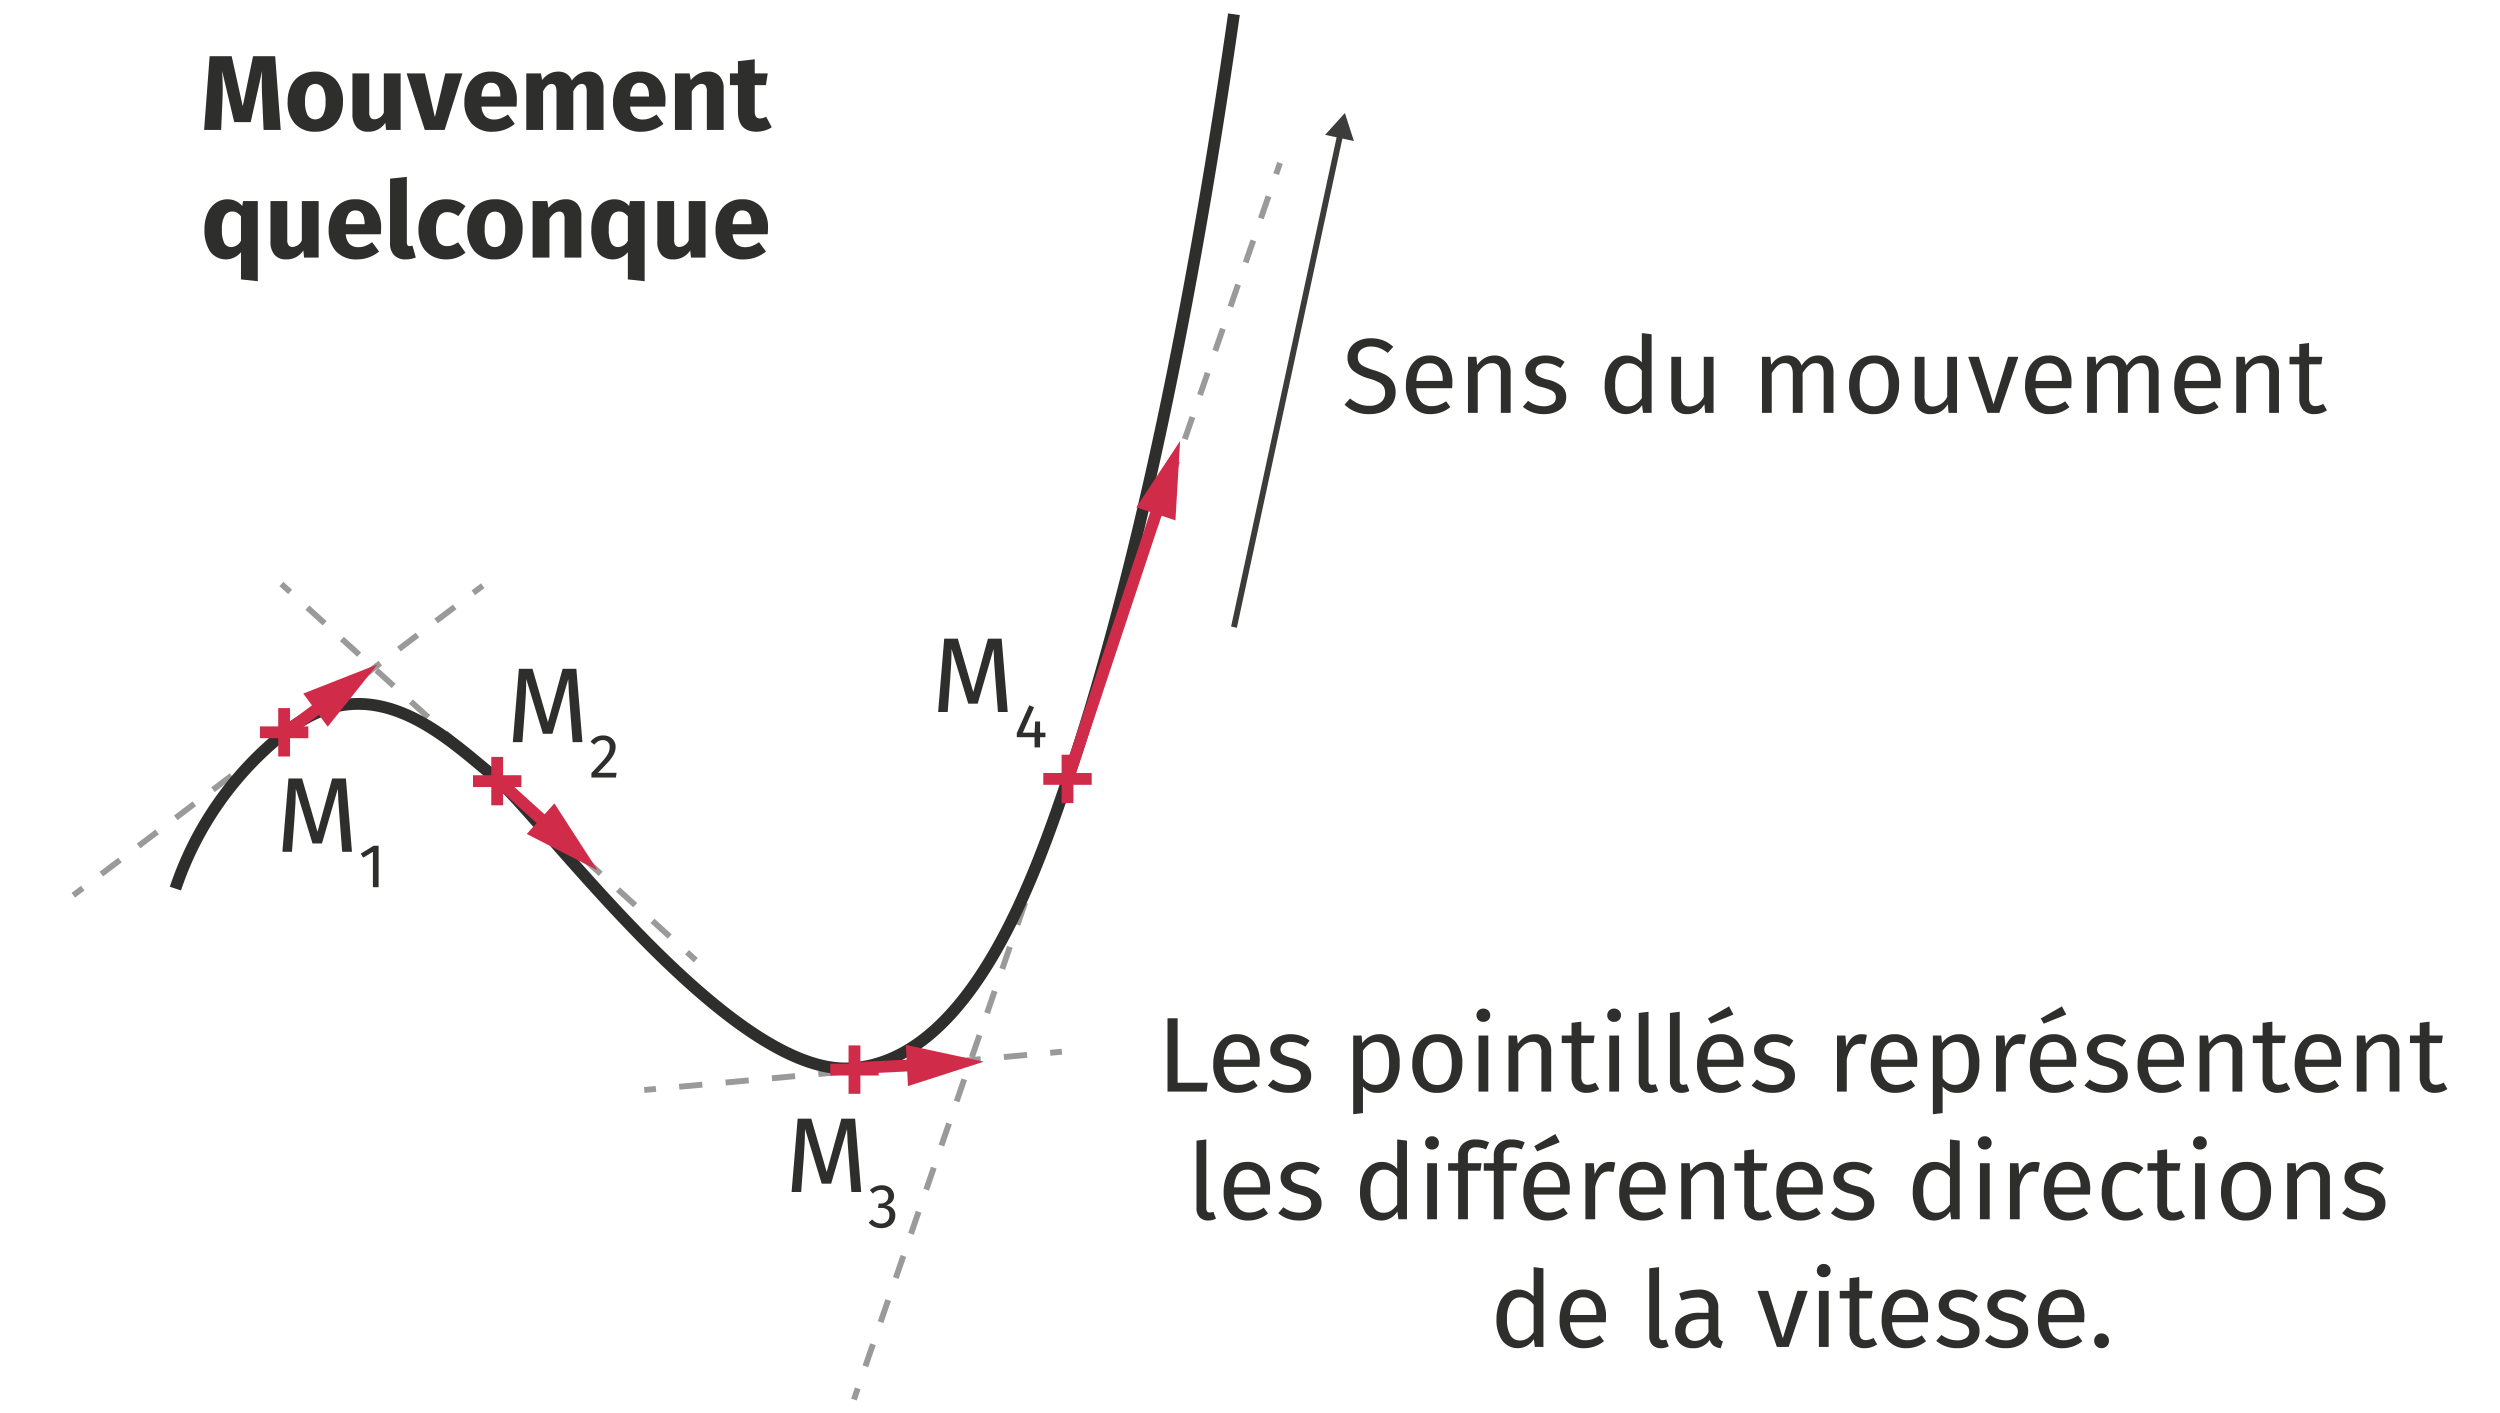 <svg xmlns="http://www.w3.org/2000/svg" viewBox="0 0 211.463 119.511"><g id="e6336041-edd8-48bd-aedc-5f7a47e60ee4" data-name="Calque 1"><line x1="6.202" y1="75.725" x2="7" y2="75.122" style="fill:none;stroke:#9a9a9a;stroke-miterlimit:10;stroke-width:0.5px"/><line x1="8.573" y1="73.933" x2="39.25" y2="50.738" style="fill:none;stroke:#9a9a9a;stroke-miterlimit:10;stroke-width:0.5px;stroke-dasharray:1.972,1.972"/><line x1="40.036" y1="50.143" x2="40.834" y2="49.54" style="fill:none;stroke:#9a9a9a;stroke-miterlimit:10;stroke-width:0.5px"/><line x1="23.8" y1="49.399" x2="24.54" y2="50.071" style="fill:none;stroke:#9a9a9a;stroke-miterlimit:10;stroke-width:0.5px"/><line x1="26" y1="51.396" x2="57.383" y2="79.881" style="fill:none;stroke:#9a9a9a;stroke-miterlimit:10;stroke-width:0.5px;stroke-dasharray:1.971,1.971"/><line x1="58.113" y1="80.544" x2="58.854" y2="81.216" style="fill:none;stroke:#9a9a9a;stroke-miterlimit:10;stroke-width:0.5px"/><line x1="54.49" y1="92.196" x2="55.485" y2="92.105" style="fill:none;stroke:#9a9a9a;stroke-miterlimit:10;stroke-width:0.5px"/><line x1="57.447" y1="91.925" x2="87.849" y2="89.14" style="fill:none;stroke:#9a9a9a;stroke-miterlimit:10;stroke-width:0.5px;stroke-dasharray:1.97,1.97"/><line x1="88.829" y1="89.05" x2="89.825" y2="88.959" style="fill:none;stroke:#9a9a9a;stroke-miterlimit:10;stroke-width:0.5px"/><line x1="72.228" y1="118.382" x2="72.554" y2="117.436" style="fill:none;stroke:#9a9a9a;stroke-miterlimit:10;stroke-width:0.5px"/><line x1="73.197" y1="115.569" x2="107.62" y2="15.661" style="fill:none;stroke:#9a9a9a;stroke-miterlimit:10;stroke-width:0.5px;stroke-dasharray:1.975,1.975"/><line x1="107.942" y1="14.728" x2="108.267" y2="13.782" style="fill:none;stroke:#9a9a9a;stroke-miterlimit:10;stroke-width:0.5px"/><path d="M116.996,28.788a2.903,2.903,0,0,1,.854.545l-.468.521a2.686,2.686,0,0,0-.688-.409,1.993,1.993,0,0,0-.725-.131,1.341,1.341,0,0,0-.801.226.757.757,0,0,0-.315.657.883.883,0,0,0,.108.454.968.968,0,0,0,.4.338,5.231,5.231,0,0,0,.851.323,5.495,5.495,0,0,1,.972.388,1.685,1.685,0,0,1,.626.571,1.653,1.653,0,0,1,.238.923,1.728,1.728,0,0,1-.266.953,1.774,1.774,0,0,1-.765.648,2.764,2.764,0,0,1-1.184.234,2.886,2.886,0,0,1-2.106-.802l.469-.521a3.029,3.029,0,0,0,.765.463,2.263,2.263,0,0,0,.864.158,1.544,1.544,0,0,0,.954-.284.965.965,0,0,0,.378-.823,1.006,1.006,0,0,0-.117-.509,1.051,1.051,0,0,0-.4-.364,4.189,4.189,0,0,0-.823-.324,3.619,3.619,0,0,1-1.396-.692,1.419,1.419,0,0,1-.441-1.099,1.469,1.469,0,0,1,.248-.837,1.645,1.645,0,0,1,.693-.575,2.362,2.362,0,0,1,1.012-.207A2.872,2.872,0,0,1,116.996,28.788Z" style="fill:#2e2e2d"/><path d="M122.828,32.834h-3.024a1.849,1.849,0,0,0,.396,1.152,1.147,1.147,0,0,0,.882.368,1.911,1.911,0,0,0,.63-.099,2.533,2.533,0,0,0,.604-.315l.359.495a2.618,2.618,0,0,1-1.655.595,1.923,1.923,0,0,1-1.544-.648,2.656,2.656,0,0,1-.554-1.782,3.378,3.378,0,0,1,.239-1.31,2.054,2.054,0,0,1,.684-.896,1.735,1.735,0,0,1,1.049-.323,1.759,1.759,0,0,1,1.448.62,2.657,2.657,0,0,1,.504,1.72C122.846,32.549,122.84,32.689,122.828,32.834Zm-.801-.666a1.751,1.751,0,0,0-.279-1.071.982.982,0,0,0-.837-.369q-1.017,0-1.107,1.494h2.224Z" style="fill:#2e2e2d"/><path d="M127.413,30.458a1.486,1.486,0,0,1,.364,1.062v3.402h-.828V31.637a1.053,1.053,0,0,0-.188-.711.72.72,0,0,0-.559-.207,1.083,1.083,0,0,0-.666.216,2.272,2.272,0,0,0-.54.621v3.366h-.827V30.179H124.88l.071.702a1.871,1.871,0,0,1,.626-.594,1.61,1.61,0,0,1,.823-.216A1.325,1.325,0,0,1,127.413,30.458Z" style="fill:#2e2e2d"/><path d="M131.603,30.206a2.617,2.617,0,0,1,.738.405l-.351.521a2.865,2.865,0,0,0-.617-.306,1.896,1.896,0,0,0-.616-.1,1.08,1.08,0,0,0-.639.167.563.563,0,0,0-.014.904,2.55,2.55,0,0,0,.797.315,2.835,2.835,0,0,1,1.183.54,1.175,1.175,0,0,1,.392.936,1.215,1.215,0,0,1-.544,1.071,2.312,2.312,0,0,1-1.328.369,2.625,2.625,0,0,1-1.791-.621l.441-.504a2.151,2.151,0,0,0,1.332.459,1.26,1.26,0,0,0,.742-.194.608.608,0,0,0,.274-.526.693.693,0,0,0-.099-.392.809.809,0,0,0-.342-.261,4.696,4.696,0,0,0-.711-.238,2.417,2.417,0,0,1-1.094-.531,1.139,1.139,0,0,1-.338-.846,1.114,1.114,0,0,1,.221-.671,1.444,1.444,0,0,1,.612-.468,2.214,2.214,0,0,1,.877-.166A2.643,2.643,0,0,1,131.603,30.206Z" style="fill:#2e2e2d"/><path d="M139.703,28.271v6.651h-.729l-.081-.657a1.71,1.71,0,0,1-.585.562,1.629,1.629,0,0,1-2.102-.463,3.044,3.044,0,0,1-.473-1.791,3.483,3.483,0,0,1,.226-1.296,1.994,1.994,0,0,1,.647-.887,1.598,1.598,0,0,1,.99-.319,1.701,1.701,0,0,1,1.278.585V28.172Zm-1.351,5.927a2.008,2.008,0,0,0,.522-.526V31.349a1.789,1.789,0,0,0-.5-.463,1.145,1.145,0,0,0-.599-.158.96.96,0,0,0-.85.459,2.515,2.515,0,0,0-.302,1.368,2.654,2.654,0,0,0,.278,1.368.891.891,0,0,0,.802.45A1.159,1.159,0,0,0,138.353,34.197Z" style="fill:#2e2e2d"/><path d="M144.941,34.922h-.711l-.062-.738a1.816,1.816,0,0,1-.621.644,1.691,1.691,0,0,1-.855.203,1.259,1.259,0,0,1-.972-.378,1.517,1.517,0,0,1-.352-1.071V30.179h.828v3.312a1.083,1.083,0,0,0,.171.688.695.695,0,0,0,.559.202,1.407,1.407,0,0,0,1.188-.819V30.179h.828Z" style="fill:#2e2e2d"/><path d="M154.733,30.462a1.527,1.527,0,0,1,.352,1.058v3.402H154.256V31.637q0-.918-.666-.918a.895.895,0,0,0-.594.202,2.835,2.835,0,0,0-.522.635v3.366h-.828V31.637q0-.918-.666-.918a.898.898,0,0,0-.603.207,2.862,2.862,0,0,0-.514.63v3.366h-.827V30.179h.711l.071.693a1.589,1.589,0,0,1,1.368-.801,1.192,1.192,0,0,1,1.197.854,2.243,2.243,0,0,1,.616-.635,1.428,1.428,0,0,1,.797-.22A1.194,1.194,0,0,1,154.733,30.462Z" style="fill:#2e2e2d"/><path d="M160.083,30.737a2.741,2.741,0,0,1,.554,1.809,3.154,3.154,0,0,1-.252,1.301,1.975,1.975,0,0,1-.729.873,2.031,2.031,0,0,1-1.134.311,1.921,1.921,0,0,1-1.557-.666,2.73,2.73,0,0,1-.559-1.81,3.158,3.158,0,0,1,.252-1.301,1.972,1.972,0,0,1,.729-.872,2.047,2.047,0,0,1,1.143-.311A1.907,1.907,0,0,1,160.083,30.737ZM157.298,32.555q0,1.809,1.224,1.81,1.225,0,1.224-1.818,0-1.809-1.215-1.809Q157.297,30.737,157.298,32.555Z" style="fill:#2e2e2d"/><path d="M165.532,34.922h-.711l-.062-.738a1.816,1.816,0,0,1-.621.644,1.691,1.691,0,0,1-.855.203,1.259,1.259,0,0,1-.972-.378,1.517,1.517,0,0,1-.352-1.071V30.179h.828v3.312a1.083,1.083,0,0,0,.171.688.695.695,0,0,0,.559.202,1.407,1.407,0,0,0,1.188-.819V30.179h.828Z" style="fill:#2e2e2d"/><path d="M170.726,30.179l-1.611,4.743h-.999l-1.638-4.743h.9l1.242,4.005,1.232-4.005Z" style="fill:#2e2e2d"/><path d="M175.198,32.834h-3.024a1.849,1.849,0,0,0,.396,1.152,1.147,1.147,0,0,0,.882.368,1.91,1.91,0,0,0,.63-.099,2.533,2.533,0,0,0,.604-.315l.359.495a2.618,2.618,0,0,1-1.655.595,1.923,1.923,0,0,1-1.544-.648,2.656,2.656,0,0,1-.554-1.782,3.378,3.378,0,0,1,.239-1.31,2.054,2.054,0,0,1,.684-.896,1.735,1.735,0,0,1,1.049-.323,1.759,1.759,0,0,1,1.448.62,2.657,2.657,0,0,1,.504,1.72C175.216,32.549,175.21,32.689,175.198,32.834Zm-.801-.666a1.751,1.751,0,0,0-.279-1.071.982.982,0,0,0-.837-.369q-1.017,0-1.107,1.494h2.224Z" style="fill:#2e2e2d"/><path d="M182.236,30.462a1.527,1.527,0,0,1,.352,1.058v3.402h-.828V31.637q0-.918-.666-.918a.895.895,0,0,0-.594.202,2.835,2.835,0,0,0-.522.635v3.366h-.828V31.637q0-.918-.666-.918a.898.898,0,0,0-.603.207,2.862,2.862,0,0,0-.514.63v3.366h-.827V30.179h.711l.071.693a1.589,1.589,0,0,1,1.368-.801,1.192,1.192,0,0,1,1.197.854,2.242,2.242,0,0,1,.616-.635,1.428,1.428,0,0,1,.797-.22A1.194,1.194,0,0,1,182.236,30.462Z" style="fill:#2e2e2d"/><path d="M187.817,32.834H184.792a1.849,1.849,0,0,0,.396,1.152,1.147,1.147,0,0,0,.882.368,1.911,1.911,0,0,0,.63-.099,2.533,2.533,0,0,0,.604-.315l.359.495a2.618,2.618,0,0,1-1.655.595,1.923,1.923,0,0,1-1.544-.648,2.656,2.656,0,0,1-.554-1.782,3.378,3.378,0,0,1,.239-1.31,2.054,2.054,0,0,1,.684-.896,1.735,1.735,0,0,1,1.049-.323,1.759,1.759,0,0,1,1.448.62,2.657,2.657,0,0,1,.504,1.72C187.834,32.549,187.828,32.689,187.817,32.834Zm-.801-.666a1.751,1.751,0,0,0-.279-1.071.982.982,0,0,0-.837-.369q-1.017,0-1.107,1.494h2.224Z" style="fill:#2e2e2d"/><path d="M192.402,30.458a1.486,1.486,0,0,1,.364,1.062v3.402h-.828V31.637a1.053,1.053,0,0,0-.188-.711.72.72,0,0,0-.559-.207,1.084,1.084,0,0,0-.666.216,2.272,2.272,0,0,0-.54.621v3.366h-.827V30.179h.711l.071.702a1.871,1.871,0,0,1,.626-.594,1.61,1.61,0,0,1,.823-.216A1.325,1.325,0,0,1,192.402,30.458Z" style="fill:#2e2e2d"/><path d="M196.825,34.706a1.824,1.824,0,0,1-1.062.324,1.256,1.256,0,0,1-.94-.347,1.383,1.383,0,0,1-.337-1.004V30.818h-.828v-.64h.828V29.107l.828-.099v1.17h1.125l-.09.64h-1.035v2.825a.876.876,0,0,0,.13.536.524.524,0,0,0,.437.166,1.352,1.352,0,0,0,.63-.188Z" style="fill:#2e2e2d"/><path d="M99.609,86.13V91.584h2.547l-.099.747H98.754V86.13Z" style="fill:#2e2e2d"/><path d="M106.529,90.243H103.506a1.854,1.854,0,0,0,.396,1.152,1.149,1.149,0,0,0,.882.368,1.921,1.921,0,0,0,.631-.099,2.547,2.547,0,0,0,.603-.315l.36.495a2.621,2.621,0,0,1-1.656.595,1.923,1.923,0,0,1-1.544-.648,2.656,2.656,0,0,1-.553-1.782,3.379,3.379,0,0,1,.238-1.31,2.062,2.062,0,0,1,.684-.896,1.735,1.735,0,0,1,1.049-.323,1.762,1.762,0,0,1,1.449.62,2.657,2.657,0,0,1,.504,1.72C106.548,89.958,106.542,90.099,106.529,90.243Zm-.801-.666a1.751,1.751,0,0,0-.279-1.071.982.982,0,0,0-.837-.369q-1.017,0-1.106,1.494h2.223Z" style="fill:#2e2e2d"/><path d="M110.031,87.615a2.599,2.599,0,0,1,.737.405l-.351.521a2.859,2.859,0,0,0-.616-.306,1.905,1.905,0,0,0-.617-.1,1.082,1.082,0,0,0-.639.167.563.563,0,0,0-.014.904,2.561,2.561,0,0,0,.797.315,2.846,2.846,0,0,1,1.184.54,1.178,1.178,0,0,1,.392.936,1.214,1.214,0,0,1-.545,1.071,2.311,2.311,0,0,1-1.327.369,2.622,2.622,0,0,1-1.791-.621l.44-.504a2.153,2.153,0,0,0,1.332.459,1.263,1.263,0,0,0,.743-.194.611.611,0,0,0,.274-.526.693.693,0,0,0-.1-.392.802.802,0,0,0-.342-.261,4.696,4.696,0,0,0-.711-.238,2.423,2.423,0,0,1-1.094-.531,1.138,1.138,0,0,1-.337-.846,1.113,1.113,0,0,1,.22-.671,1.444,1.444,0,0,1,.612-.468,2.216,2.216,0,0,1,.878-.166A2.651,2.651,0,0,1,110.031,87.615Z" style="fill:#2e2e2d"/><path d="M117.969,88.128a3.338,3.338,0,0,1,.423,1.827,3.041,3.041,0,0,1-.486,1.8,1.59,1.59,0,0,1-1.377.685,1.532,1.532,0,0,1-1.242-.54v2.25l-.828.099V87.588H115.17l.062.64a1.809,1.809,0,0,1,.63-.554,1.646,1.646,0,0,1,.774-.193A1.477,1.477,0,0,1,117.969,88.128Zm-.468,1.827q0-1.818-1.071-1.818a1.074,1.074,0,0,0-.64.207,2.067,2.067,0,0,0-.504.531v2.313a1.252,1.252,0,0,0,.45.427,1.207,1.207,0,0,0,.594.148Q117.501,91.764,117.501,89.955Z" style="fill:#2e2e2d"/><path d="M123.139,88.147a2.741,2.741,0,0,1,.554,1.809,3.154,3.154,0,0,1-.252,1.301,1.975,1.975,0,0,1-.729.873,2.031,2.031,0,0,1-1.134.311,1.921,1.921,0,0,1-1.557-.666,2.73,2.73,0,0,1-.559-1.81,3.158,3.158,0,0,1,.252-1.301,1.972,1.972,0,0,1,.729-.872,2.047,2.047,0,0,1,1.143-.311A1.907,1.907,0,0,1,123.139,88.147Zm-2.785,1.817q0,1.809,1.224,1.81,1.225,0,1.224-1.818,0-1.809-1.215-1.809Q120.353,88.147,120.354,89.964Z" style="fill:#2e2e2d"/><path d="M125.888,85.473a.549.549,0,0,1,.162.405.532.532,0,0,1-.162.4.579.579,0,0,1-.423.158.569.569,0,0,1-.414-.158.536.536,0,0,1-.162-.4.553.553,0,0,1,.162-.405.563.563,0,0,1,.414-.161A.573.573,0,0,1,125.888,85.473Zm0,2.115v4.743h-.827V87.588Z" style="fill:#2e2e2d"/><path d="M130.843,87.867a1.486,1.486,0,0,1,.364,1.062v3.402H130.379V89.046a1.053,1.053,0,0,0-.188-.711.72.72,0,0,0-.559-.207,1.084,1.084,0,0,0-.666.216,2.272,2.272,0,0,0-.54.621v3.366h-.827V87.588h.711l.071.702a1.871,1.871,0,0,1,.626-.594,1.61,1.61,0,0,1,.823-.216A1.325,1.325,0,0,1,130.843,87.867Z" style="fill:#2e2e2d"/><path d="M135.267,92.115a1.824,1.824,0,0,1-1.062.324,1.256,1.256,0,0,1-.94-.347,1.383,1.383,0,0,1-.337-1.004V88.228h-.828v-.64h.828V86.517l.828-.099v1.17h1.125l-.09.64H133.755v2.825a.876.876,0,0,0,.13.536.524.524,0,0,0,.437.166,1.352,1.352,0,0,0,.63-.188Z" style="fill:#2e2e2d"/><path d="M136.949,85.473a.549.549,0,0,1,.162.405.532.532,0,0,1-.162.4.579.579,0,0,1-.423.158.569.569,0,0,1-.414-.158.536.536,0,0,1-.162-.4.553.553,0,0,1,.162-.405.563.563,0,0,1,.414-.161A.573.573,0,0,1,136.949,85.473Zm0,2.115v4.743h-.827V87.588Z" style="fill:#2e2e2d"/><path d="M138.879,92.165a1.063,1.063,0,0,1-.266-.77V85.68l.828-.099V91.377a.485.485,0,0,0,.067.288.269.269,0,0,0,.229.09.817.817,0,0,0,.307-.054l.216.576a1.357,1.357,0,0,1-.657.162A.963.963,0,0,1,138.879,92.165Z" style="fill:#2e2e2d"/><path d="M141.517,92.165a1.063,1.063,0,0,1-.266-.77V85.68l.828-.099V91.377a.485.485,0,0,0,.067.288.269.269,0,0,0,.229.09.817.817,0,0,0,.307-.054l.216.576a1.357,1.357,0,0,1-.657.162A.963.963,0,0,1,141.517,92.165Z" style="fill:#2e2e2d"/><path d="M147.452,90.243h-3.024a1.849,1.849,0,0,0,.396,1.152,1.147,1.147,0,0,0,.882.368,1.911,1.911,0,0,0,.63-.099,2.533,2.533,0,0,0,.604-.315l.359.495a2.618,2.618,0,0,1-1.655.595,1.923,1.923,0,0,1-1.544-.648,2.656,2.656,0,0,1-.554-1.782,3.378,3.378,0,0,1,.239-1.31,2.054,2.054,0,0,1,.684-.896,1.735,1.735,0,0,1,1.049-.323,1.759,1.759,0,0,1,1.448.62,2.657,2.657,0,0,1,.504,1.72C147.47,89.958,147.464,90.099,147.452,90.243Zm-.801-.666a1.751,1.751,0,0,0-.279-1.071.982.982,0,0,0-.837-.369q-1.017,0-1.107,1.494h2.224ZM146.255,85.122l.369.693-1.908.773-.252-.44Z" style="fill:#2e2e2d"/><path d="M150.953,87.615a2.617,2.617,0,0,1,.738.405l-.351.521a2.864,2.864,0,0,0-.617-.306,1.895,1.895,0,0,0-.616-.1,1.08,1.08,0,0,0-.639.167.563.563,0,0,0-.014.904,2.55,2.55,0,0,0,.797.315,2.835,2.835,0,0,1,1.183.54,1.175,1.175,0,0,1,.392.936,1.215,1.215,0,0,1-.544,1.071,2.312,2.312,0,0,1-1.328.369,2.625,2.625,0,0,1-1.791-.621l.441-.504a2.151,2.151,0,0,0,1.332.459,1.26,1.26,0,0,0,.742-.194.608.608,0,0,0,.274-.526.693.693,0,0,0-.099-.392.809.809,0,0,0-.342-.261,4.696,4.696,0,0,0-.711-.238,2.417,2.417,0,0,1-1.094-.531,1.139,1.139,0,0,1-.338-.846,1.114,1.114,0,0,1,.221-.671,1.444,1.444,0,0,1,.612-.468,2.214,2.214,0,0,1,.877-.166A2.643,2.643,0,0,1,150.953,87.615Z" style="fill:#2e2e2d"/><path d="M157.91,87.534l-.152.81a1.704,1.704,0,0,0-.414-.054.88.88,0,0,0-.711.324,2.403,2.403,0,0,0-.424,1.008v2.709H155.382V87.588h.711l.081.963a1.801,1.801,0,0,1,.513-.801,1.145,1.145,0,0,1,.756-.27A1.916,1.916,0,0,1,157.91,87.534Z" style="fill:#2e2e2d"/><path d="M162.15,90.243h-3.024a1.849,1.849,0,0,0,.396,1.152,1.147,1.147,0,0,0,.882.368,1.911,1.911,0,0,0,.63-.099,2.533,2.533,0,0,0,.604-.315l.359.495a2.618,2.618,0,0,1-1.655.595,1.923,1.923,0,0,1-1.544-.648,2.656,2.656,0,0,1-.554-1.782,3.378,3.378,0,0,1,.239-1.31,2.054,2.054,0,0,1,.684-.896,1.735,1.735,0,0,1,1.049-.323,1.759,1.759,0,0,1,1.448.62,2.657,2.657,0,0,1,.504,1.72C162.167,89.958,162.161,90.099,162.15,90.243Zm-.801-.666a1.751,1.751,0,0,0-.279-1.071.982.982,0,0,0-.837-.369q-1.017,0-1.107,1.494h2.224Z" style="fill:#2e2e2d"/><path d="M167,88.128a3.338,3.338,0,0,1,.423,1.827,3.041,3.041,0,0,1-.486,1.8,1.59,1.59,0,0,1-1.377.685,1.532,1.532,0,0,1-1.242-.54v2.25l-.827.099V87.588h.711l.062.64a1.809,1.809,0,0,1,.63-.554,1.646,1.646,0,0,1,.774-.193A1.477,1.477,0,0,1,167,88.128Zm-.468,1.827q0-1.818-1.071-1.818a1.074,1.074,0,0,0-.64.207,2.067,2.067,0,0,0-.504.531v2.313a1.252,1.252,0,0,0,.45.427,1.207,1.207,0,0,0,.594.148Q166.532,91.764,166.532,89.955Z" style="fill:#2e2e2d"/><path d="M171.365,87.534l-.152.81a1.704,1.704,0,0,0-.414-.054.88.88,0,0,0-.711.324,2.403,2.403,0,0,0-.424,1.008v2.709H168.837V87.588h.711l.081.963a1.801,1.801,0,0,1,.513-.801,1.145,1.145,0,0,1,.756-.27A1.916,1.916,0,0,1,171.365,87.534Z" style="fill:#2e2e2d"/><path d="M175.604,90.243h-3.024a1.849,1.849,0,0,0,.396,1.152,1.147,1.147,0,0,0,.882.368,1.911,1.911,0,0,0,.63-.099,2.533,2.533,0,0,0,.604-.315l.359.495a2.618,2.618,0,0,1-1.655.595,1.923,1.923,0,0,1-1.544-.648,2.656,2.656,0,0,1-.554-1.782,3.378,3.378,0,0,1,.239-1.31,2.054,2.054,0,0,1,.684-.896,1.735,1.735,0,0,1,1.049-.323,1.759,1.759,0,0,1,1.448.62,2.657,2.657,0,0,1,.504,1.72C175.621,89.958,175.615,90.099,175.604,90.243Zm-.801-.666a1.751,1.751,0,0,0-.279-1.071.982.982,0,0,0-.837-.369q-1.017,0-1.107,1.494h2.224Zm-.396-4.455.369.693-1.908.773-.252-.44Z" style="fill:#2e2e2d"/><path d="M179.105,87.615a2.617,2.617,0,0,1,.738.405l-.351.521a2.864,2.864,0,0,0-.617-.306,1.895,1.895,0,0,0-.616-.1,1.08,1.08,0,0,0-.639.167.563.563,0,0,0-.014.904,2.55,2.55,0,0,0,.797.315,2.835,2.835,0,0,1,1.183.54,1.175,1.175,0,0,1,.392.936,1.215,1.215,0,0,1-.544,1.071,2.312,2.312,0,0,1-1.328.369,2.625,2.625,0,0,1-1.791-.621l.441-.504a2.151,2.151,0,0,0,1.332.459,1.26,1.26,0,0,0,.742-.194.608.608,0,0,0,.274-.526.693.693,0,0,0-.099-.392.809.809,0,0,0-.342-.261,4.696,4.696,0,0,0-.711-.238,2.417,2.417,0,0,1-1.094-.531,1.139,1.139,0,0,1-.338-.846,1.114,1.114,0,0,1,.221-.671,1.444,1.444,0,0,1,.612-.468,2.215,2.215,0,0,1,.877-.166A2.643,2.643,0,0,1,179.105,87.615Z" style="fill:#2e2e2d"/><path d="M184.712,90.243h-3.024a1.849,1.849,0,0,0,.396,1.152,1.147,1.147,0,0,0,.882.368,1.911,1.911,0,0,0,.63-.099,2.533,2.533,0,0,0,.604-.315l.359.495a2.618,2.618,0,0,1-1.655.595,1.923,1.923,0,0,1-1.544-.648,2.656,2.656,0,0,1-.554-1.782,3.378,3.378,0,0,1,.239-1.31,2.054,2.054,0,0,1,.684-.896,1.735,1.735,0,0,1,1.049-.323,1.759,1.759,0,0,1,1.448.62,2.657,2.657,0,0,1,.504,1.72C184.73,89.958,184.724,90.099,184.712,90.243Zm-.801-.666a1.751,1.751,0,0,0-.279-1.071.982.982,0,0,0-.837-.369q-1.017,0-1.107,1.494h2.224Z" style="fill:#2e2e2d"/><path d="M189.298,87.867a1.486,1.486,0,0,1,.364,1.062v3.402h-.828V89.046a1.053,1.053,0,0,0-.188-.711.72.72,0,0,0-.559-.207,1.083,1.083,0,0,0-.666.216,2.272,2.272,0,0,0-.54.621v3.366h-.827V87.588h.711l.071.702a1.871,1.871,0,0,1,.626-.594,1.61,1.61,0,0,1,.823-.216A1.325,1.325,0,0,1,189.298,87.867Z" style="fill:#2e2e2d"/><path d="M193.721,92.115a1.824,1.824,0,0,1-1.062.324,1.256,1.256,0,0,1-.94-.347,1.383,1.383,0,0,1-.337-1.004V88.228h-.828v-.64h.828V86.517l.828-.099v1.17h1.125l-.09.64H192.209v2.825a.876.876,0,0,0,.13.536.524.524,0,0,0,.437.166,1.352,1.352,0,0,0,.63-.188Z" style="fill:#2e2e2d"/><path d="M198.005,90.243h-3.024a1.849,1.849,0,0,0,.396,1.152,1.147,1.147,0,0,0,.882.368,1.91,1.91,0,0,0,.63-.099,2.533,2.533,0,0,0,.604-.315l.359.495a2.618,2.618,0,0,1-1.655.595,1.923,1.923,0,0,1-1.544-.648,2.656,2.656,0,0,1-.554-1.782,3.378,3.378,0,0,1,.239-1.31,2.054,2.054,0,0,1,.684-.896,1.735,1.735,0,0,1,1.049-.323,1.759,1.759,0,0,1,1.448.62,2.657,2.657,0,0,1,.504,1.72C198.023,89.958,198.017,90.099,198.005,90.243Zm-.801-.666a1.751,1.751,0,0,0-.279-1.071.982.982,0,0,0-.837-.369q-1.017,0-1.107,1.494h2.224Z" style="fill:#2e2e2d"/><path d="M202.591,87.867a1.486,1.486,0,0,1,.364,1.062v3.402h-.828V89.046a1.053,1.053,0,0,0-.188-.711.72.72,0,0,0-.559-.207,1.083,1.083,0,0,0-.666.216,2.272,2.272,0,0,0-.54.621v3.366h-.827V87.588h.711l.071.702a1.871,1.871,0,0,1,.626-.594,1.61,1.61,0,0,1,.823-.216A1.325,1.325,0,0,1,202.591,87.867Z" style="fill:#2e2e2d"/><path d="M207.014,92.115a1.824,1.824,0,0,1-1.062.324,1.256,1.256,0,0,1-.94-.347,1.383,1.383,0,0,1-.337-1.004V88.228h-.828v-.64h.828V86.517l.828-.099v1.17h1.125l-.09.64h-1.035v2.825a.876.876,0,0,0,.13.536.524.524,0,0,0,.437.166,1.352,1.352,0,0,0,.63-.188Z" style="fill:#2e2e2d"/><path d="M101.472,102.965a1.063,1.063,0,0,1-.266-.77V96.48l.828-.099v5.796a.485.485,0,0,0,.067.288.268.268,0,0,0,.229.09.821.821,0,0,0,.307-.054l.216.576a1.357,1.357,0,0,1-.657.162A.963.963,0,0,1,101.472,102.965Z" style="fill:#2e2e2d"/><path d="M107.407,101.043H104.384a1.854,1.854,0,0,0,.396,1.152,1.149,1.149,0,0,0,.882.368,1.921,1.921,0,0,0,.631-.099,2.547,2.547,0,0,0,.603-.315l.36.495a2.621,2.621,0,0,1-1.656.595,1.923,1.923,0,0,1-1.544-.648,2.656,2.656,0,0,1-.553-1.782,3.378,3.378,0,0,1,.238-1.31,2.062,2.062,0,0,1,.684-.896,1.735,1.735,0,0,1,1.049-.323,1.762,1.762,0,0,1,1.449.62,2.657,2.657,0,0,1,.504,1.72C107.426,100.758,107.42,100.898,107.407,101.043Zm-.801-.666a1.751,1.751,0,0,0-.279-1.071.982.982,0,0,0-.837-.369q-1.017,0-1.106,1.494h2.223Z" style="fill:#2e2e2d"/><path d="M110.908,98.415a2.617,2.617,0,0,1,.738.405l-.352.521a2.837,2.837,0,0,0-.616-.306,1.9,1.9,0,0,0-.616-.1,1.083,1.083,0,0,0-.64.167.564.564,0,0,0-.013.904,2.553,2.553,0,0,0,.796.315,2.834,2.834,0,0,1,1.184.54,1.178,1.178,0,0,1,.392.936,1.214,1.214,0,0,1-.545,1.071,2.306,2.306,0,0,1-1.327.369,2.624,2.624,0,0,1-1.791-.621l.441-.504a2.149,2.149,0,0,0,1.332.459,1.26,1.26,0,0,0,.742-.194.611.611,0,0,0,.274-.526.701.701,0,0,0-.099-.392.815.815,0,0,0-.342-.261,4.675,4.675,0,0,0-.712-.238,2.413,2.413,0,0,1-1.093-.531,1.135,1.135,0,0,1-.338-.846,1.108,1.108,0,0,1,.221-.671,1.432,1.432,0,0,1,.612-.468,2.211,2.211,0,0,1,.877-.166A2.643,2.643,0,0,1,110.908,98.415Z" style="fill:#2e2e2d"/><path d="M119.009,96.48v6.651h-.729l-.081-.657a1.71,1.71,0,0,1-.585.562,1.629,1.629,0,0,1-2.102-.463,3.044,3.044,0,0,1-.473-1.791,3.483,3.483,0,0,1,.226-1.296,1.994,1.994,0,0,1,.647-.887,1.598,1.598,0,0,1,.99-.319,1.701,1.701,0,0,1,1.278.585V96.381Zm-1.351,5.927a2.008,2.008,0,0,0,.522-.526V99.558a1.789,1.789,0,0,0-.5-.463,1.145,1.145,0,0,0-.599-.158.96.96,0,0,0-.85.459,2.515,2.515,0,0,0-.302,1.368,2.654,2.654,0,0,0,.278,1.368.891.891,0,0,0,.802.45A1.159,1.159,0,0,0,117.658,102.406Z" style="fill:#2e2e2d"/><path d="M121.546,96.272a.549.549,0,0,1,.162.405.532.532,0,0,1-.162.4.579.579,0,0,1-.423.158.569.569,0,0,1-.414-.158.536.536,0,0,1-.162-.4.553.553,0,0,1,.162-.405.563.563,0,0,1,.414-.161A.573.573,0,0,1,121.546,96.272Zm0,2.115v4.743h-.827V98.388Z" style="fill:#2e2e2d"/><path d="M124.327,97.213a.723.723,0,0,0-.162.518v.657h1.152l-.09.64h-1.062v4.104H123.337V99.027h-.846v-.64h.846v-.647a1.302,1.302,0,0,1,.392-.986,1.526,1.526,0,0,1,1.094-.373,2.628,2.628,0,0,1,.581.059,3.302,3.302,0,0,1,.553.185l-.261.603a2.016,2.016,0,0,0-.828-.18A.735.735,0,0,0,124.327,97.213Z" style="fill:#2e2e2d"/><path d="M127.342,97.213a.723.723,0,0,0-.162.518v.657h1.152l-.09.64h-1.062v4.104h-.828V99.027H125.506v-.64h.846v-.647a1.302,1.302,0,0,1,.392-.986,1.526,1.526,0,0,1,1.094-.373,2.628,2.628,0,0,1,.581.059,3.302,3.302,0,0,1,.553.185l-.261.603a2.016,2.016,0,0,0-.828-.18A.735.735,0,0,0,127.342,97.213Z" style="fill:#2e2e2d"/><path d="M132.76,101.043h-3.024a1.849,1.849,0,0,0,.396,1.152,1.147,1.147,0,0,0,.882.368,1.911,1.911,0,0,0,.63-.099,2.534,2.534,0,0,0,.604-.315l.359.495a2.618,2.618,0,0,1-1.655.595,1.923,1.923,0,0,1-1.544-.648,2.656,2.656,0,0,1-.554-1.782,3.378,3.378,0,0,1,.239-1.31,2.054,2.054,0,0,1,.684-.896,1.735,1.735,0,0,1,1.049-.323,1.759,1.759,0,0,1,1.448.62,2.657,2.657,0,0,1,.504,1.72C132.777,100.758,132.772,100.898,132.76,101.043Zm-.801-.666a1.751,1.751,0,0,0-.279-1.071.982.982,0,0,0-.837-.369q-1.017,0-1.107,1.494h2.224Zm-.396-4.455.369.693-1.908.773-.252-.44Z" style="fill:#2e2e2d"/><path d="M136.63,98.334l-.152.81a1.704,1.704,0,0,0-.414-.054.88.88,0,0,0-.711.324,2.403,2.403,0,0,0-.424,1.008v2.709h-.827V98.388h.711l.081.963a1.801,1.801,0,0,1,.513-.801,1.145,1.145,0,0,1,.756-.27A1.915,1.915,0,0,1,136.63,98.334Z" style="fill:#2e2e2d"/><path d="M140.868,101.043h-3.024a1.849,1.849,0,0,0,.396,1.152,1.147,1.147,0,0,0,.882.368,1.911,1.911,0,0,0,.63-.099,2.534,2.534,0,0,0,.604-.315l.359.495a2.618,2.618,0,0,1-1.655.595,1.923,1.923,0,0,1-1.544-.648,2.656,2.656,0,0,1-.554-1.782,3.378,3.378,0,0,1,.239-1.31,2.054,2.054,0,0,1,.684-.896,1.735,1.735,0,0,1,1.049-.323,1.759,1.759,0,0,1,1.448.62,2.657,2.657,0,0,1,.504,1.72C140.886,100.758,140.88,100.898,140.868,101.043Zm-.801-.666a1.751,1.751,0,0,0-.279-1.071.982.982,0,0,0-.837-.369q-1.017,0-1.107,1.494h2.224Z" style="fill:#2e2e2d"/><path d="M145.454,98.667a1.486,1.486,0,0,1,.364,1.062v3.402h-.828V99.846a1.053,1.053,0,0,0-.188-.711.72.72,0,0,0-.559-.207,1.083,1.083,0,0,0-.666.216,2.272,2.272,0,0,0-.54.621v3.366h-.827V98.388h.711l.071.702a1.871,1.871,0,0,1,.626-.594,1.61,1.61,0,0,1,.823-.216A1.325,1.325,0,0,1,145.454,98.667Z" style="fill:#2e2e2d"/><path d="M149.878,102.915a1.824,1.824,0,0,1-1.062.324,1.256,1.256,0,0,1-.94-.347,1.383,1.383,0,0,1-.337-1.004V99.027h-.828v-.64h.828V97.316l.828-.099v1.17h1.125l-.09.64h-1.035v2.825a.876.876,0,0,0,.13.536.523.523,0,0,0,.437.166,1.352,1.352,0,0,0,.63-.188Z" style="fill:#2e2e2d"/><path d="M154.161,101.043h-3.024a1.849,1.849,0,0,0,.396,1.152,1.147,1.147,0,0,0,.882.368,1.911,1.911,0,0,0,.63-.099,2.533,2.533,0,0,0,.604-.315l.359.495a2.618,2.618,0,0,1-1.655.595,1.923,1.923,0,0,1-1.544-.648,2.656,2.656,0,0,1-.554-1.782,3.378,3.378,0,0,1,.239-1.31,2.054,2.054,0,0,1,.684-.896,1.735,1.735,0,0,1,1.049-.323,1.759,1.759,0,0,1,1.448.62,2.657,2.657,0,0,1,.504,1.72C154.179,100.758,154.173,100.898,154.161,101.043Zm-.801-.666a1.751,1.751,0,0,0-.279-1.071.982.982,0,0,0-.837-.369q-1.017,0-1.107,1.494h2.224Z" style="fill:#2e2e2d"/><path d="M157.662,98.415a2.617,2.617,0,0,1,.738.405l-.351.521a2.865,2.865,0,0,0-.617-.306,1.895,1.895,0,0,0-.616-.1,1.08,1.08,0,0,0-.639.167.563.563,0,0,0-.014.904,2.55,2.55,0,0,0,.797.315,2.835,2.835,0,0,1,1.183.54,1.175,1.175,0,0,1,.392.936,1.215,1.215,0,0,1-.544,1.071,2.312,2.312,0,0,1-1.328.369,2.625,2.625,0,0,1-1.791-.621l.441-.504a2.151,2.151,0,0,0,1.332.459,1.26,1.26,0,0,0,.742-.194.608.608,0,0,0,.274-.526.693.693,0,0,0-.099-.392.809.809,0,0,0-.342-.261,4.693,4.693,0,0,0-.711-.238,2.418,2.418,0,0,1-1.094-.531,1.139,1.139,0,0,1-.338-.846,1.114,1.114,0,0,1,.221-.671,1.444,1.444,0,0,1,.612-.468,2.214,2.214,0,0,1,.877-.166A2.643,2.643,0,0,1,157.662,98.415Z" style="fill:#2e2e2d"/><path d="M165.763,96.48v6.651h-.729l-.081-.657a1.71,1.71,0,0,1-.585.562,1.629,1.629,0,0,1-2.102-.463,3.044,3.044,0,0,1-.473-1.791,3.483,3.483,0,0,1,.226-1.296,1.994,1.994,0,0,1,.647-.887,1.598,1.598,0,0,1,.99-.319,1.701,1.701,0,0,1,1.278.585V96.381Zm-1.351,5.927a2.008,2.008,0,0,0,.522-.526V99.558a1.789,1.789,0,0,0-.5-.463,1.145,1.145,0,0,0-.599-.158.96.96,0,0,0-.85.459,2.515,2.515,0,0,0-.302,1.368,2.654,2.654,0,0,0,.278,1.368.891.891,0,0,0,.802.45A1.159,1.159,0,0,0,164.412,102.406Z" style="fill:#2e2e2d"/><path d="M168.3,96.272a.549.549,0,0,1,.162.405.532.532,0,0,1-.162.4.579.579,0,0,1-.423.158.569.569,0,0,1-.414-.158.536.536,0,0,1-.162-.4.553.553,0,0,1,.162-.405.563.563,0,0,1,.414-.161A.573.573,0,0,1,168.3,96.272Zm0,2.115v4.743h-.827V98.388Z" style="fill:#2e2e2d"/><path d="M172.539,98.334l-.152.81a1.704,1.704,0,0,0-.414-.054.88.88,0,0,0-.711.324,2.403,2.403,0,0,0-.424,1.008v2.709h-.827V98.388h.711l.081.963a1.801,1.801,0,0,1,.513-.801,1.145,1.145,0,0,1,.756-.27A1.915,1.915,0,0,1,172.539,98.334Z" style="fill:#2e2e2d"/><path d="M176.778,101.043H173.754a1.849,1.849,0,0,0,.396,1.152,1.147,1.147,0,0,0,.882.368,1.911,1.911,0,0,0,.63-.099,2.534,2.534,0,0,0,.604-.315l.359.495a2.618,2.618,0,0,1-1.655.595,1.923,1.923,0,0,1-1.544-.648,2.656,2.656,0,0,1-.554-1.782,3.378,3.378,0,0,1,.239-1.31,2.054,2.054,0,0,1,.684-.896,1.735,1.735,0,0,1,1.049-.323,1.759,1.759,0,0,1,1.448.62,2.657,2.657,0,0,1,.504,1.72C176.796,100.758,176.79,100.898,176.778,101.043Zm-.801-.666a1.751,1.751,0,0,0-.279-1.071.982.982,0,0,0-.837-.369q-1.017,0-1.107,1.494h2.224Z" style="fill:#2e2e2d"/><path d="M180.622,98.401a2.171,2.171,0,0,1,.675.392l-.396.521a2.04,2.04,0,0,0-.49-.265,1.538,1.538,0,0,0-.526-.086,1.03,1.03,0,0,0-.896.459,2.381,2.381,0,0,0-.319,1.359,2.249,2.249,0,0,0,.314,1.327,1.05,1.05,0,0,0,.9.428,1.471,1.471,0,0,0,.513-.086,2.595,2.595,0,0,0,.522-.274l.378.54a2.256,2.256,0,0,1-1.449.522,1.89,1.89,0,0,1-1.517-.648,2.67,2.67,0,0,1-.554-1.791,3.234,3.234,0,0,1,.252-1.323,2.039,2.039,0,0,1,.716-.882,1.914,1.914,0,0,1,1.103-.314A2.355,2.355,0,0,1,180.622,98.401Z" style="fill:#2e2e2d"/><path d="M184.816,102.915a1.824,1.824,0,0,1-1.062.324,1.256,1.256,0,0,1-.94-.347,1.383,1.383,0,0,1-.337-1.004V99.027h-.828v-.64h.828V97.316l.828-.099v1.17h1.125l-.09.64h-1.035v2.825a.876.876,0,0,0,.13.536.523.523,0,0,0,.437.166,1.352,1.352,0,0,0,.63-.188Z" style="fill:#2e2e2d"/><path d="M186.498,96.272a.549.549,0,0,1,.162.405.532.532,0,0,1-.162.4.579.579,0,0,1-.423.158.569.569,0,0,1-.414-.158.536.536,0,0,1-.162-.4.553.553,0,0,1,.162-.405.563.563,0,0,1,.414-.161A.573.573,0,0,1,186.498,96.272Zm0,2.115v4.743H185.671V98.388Z" style="fill:#2e2e2d"/><path d="M191.543,98.946a2.741,2.741,0,0,1,.554,1.809,3.154,3.154,0,0,1-.252,1.301,1.975,1.975,0,0,1-.729.873,2.031,2.031,0,0,1-1.134.311,1.921,1.921,0,0,1-1.557-.666,2.73,2.73,0,0,1-.559-1.81,3.158,3.158,0,0,1,.252-1.301,1.972,1.972,0,0,1,.729-.872,2.047,2.047,0,0,1,1.143-.311A1.907,1.907,0,0,1,191.543,98.946Zm-2.785,1.817q0,1.809,1.224,1.81,1.225,0,1.224-1.818,0-1.809-1.215-1.809Q188.757,98.946,188.758,100.764Z" style="fill:#2e2e2d"/><path d="M196.709,98.667a1.486,1.486,0,0,1,.364,1.062v3.402h-.828V99.846a1.053,1.053,0,0,0-.188-.711.72.72,0,0,0-.559-.207,1.083,1.083,0,0,0-.666.216,2.272,2.272,0,0,0-.54.621v3.366H193.465V98.388h.711l.071.702a1.871,1.871,0,0,1,.626-.594,1.61,1.61,0,0,1,.823-.216A1.325,1.325,0,0,1,196.709,98.667Z" style="fill:#2e2e2d"/><path d="M200.898,98.415a2.617,2.617,0,0,1,.738.405l-.351.521a2.865,2.865,0,0,0-.617-.306,1.895,1.895,0,0,0-.616-.1,1.08,1.08,0,0,0-.639.167.563.563,0,0,0-.014.904,2.551,2.551,0,0,0,.797.315,2.835,2.835,0,0,1,1.183.54,1.175,1.175,0,0,1,.392.936,1.215,1.215,0,0,1-.544,1.071,2.312,2.312,0,0,1-1.328.369,2.625,2.625,0,0,1-1.791-.621l.441-.504a2.151,2.151,0,0,0,1.332.459,1.26,1.26,0,0,0,.742-.194.608.608,0,0,0,.274-.526.693.693,0,0,0-.099-.392.809.809,0,0,0-.342-.261,4.694,4.694,0,0,0-.711-.238,2.418,2.418,0,0,1-1.094-.531,1.139,1.139,0,0,1-.338-.846,1.114,1.114,0,0,1,.221-.671,1.444,1.444,0,0,1,.612-.468,2.214,2.214,0,0,1,.877-.166A2.643,2.643,0,0,1,200.898,98.415Z" style="fill:#2e2e2d"/><path d="M130.551,107.279v6.651h-.729l-.081-.657a1.711,1.711,0,0,1-.585.562,1.629,1.629,0,0,1-2.102-.463,3.044,3.044,0,0,1-.473-1.791,3.483,3.483,0,0,1,.226-1.296,1.994,1.994,0,0,1,.647-.887,1.598,1.598,0,0,1,.99-.319,1.701,1.701,0,0,1,1.278.585V107.181Zm-1.351,5.927a2.008,2.008,0,0,0,.522-.526v-2.322a1.789,1.789,0,0,0-.5-.463,1.145,1.145,0,0,0-.599-.158.96.96,0,0,0-.85.459,2.515,2.515,0,0,0-.302,1.368,2.654,2.654,0,0,0,.278,1.368.891.891,0,0,0,.802.45A1.159,1.159,0,0,0,129.2,113.206Z" style="fill:#2e2e2d"/><path d="M135.824,111.843h-3.024a1.849,1.849,0,0,0,.396,1.152,1.147,1.147,0,0,0,.882.368,1.911,1.911,0,0,0,.63-.099,2.533,2.533,0,0,0,.604-.315l.359.495a2.618,2.618,0,0,1-1.655.595,1.923,1.923,0,0,1-1.544-.648,2.656,2.656,0,0,1-.554-1.782,3.378,3.378,0,0,1,.239-1.31,2.054,2.054,0,0,1,.684-.896,1.735,1.735,0,0,1,1.049-.323,1.759,1.759,0,0,1,1.448.62,2.657,2.657,0,0,1,.504,1.72C135.842,111.558,135.836,111.698,135.824,111.843Zm-.801-.666a1.751,1.751,0,0,0-.279-1.071.982.982,0,0,0-.837-.369q-1.017,0-1.107,1.494h2.224Z" style="fill:#2e2e2d"/><path d="M139.771,113.765a1.063,1.063,0,0,1-.266-.77v-5.716l.828-.099v5.796a.485.485,0,0,0,.067.288.269.269,0,0,0,.23.09.818.818,0,0,0,.307-.054l.216.576a1.357,1.357,0,0,1-.657.162A.963.963,0,0,1,139.771,113.765Z" style="fill:#2e2e2d"/><path d="M145.437,113.251a.592.592,0,0,0,.297.212l-.189.576a1.271,1.271,0,0,1-.594-.207.949.949,0,0,1-.333-.504,1.592,1.592,0,0,1-1.413.711,1.515,1.515,0,0,1-1.107-.396,1.383,1.383,0,0,1-.404-1.035,1.359,1.359,0,0,1,.544-1.161,2.553,2.553,0,0,1,1.544-.404h.729v-.352a.921.921,0,0,0-.243-.72,1.098,1.098,0,0,0-.746-.216,4.177,4.177,0,0,0-1.278.252l-.207-.604a4.774,4.774,0,0,1,1.638-.323,1.708,1.708,0,0,1,1.251.409,1.565,1.565,0,0,1,.414,1.165v2.169A.739.739,0,0,0,145.437,113.251Zm-.928-.571v-1.089h-.621q-1.314,0-1.313.972a.889.889,0,0,0,.207.64.81.81,0,0,0,.612.216A1.235,1.235,0,0,0,144.509,112.68Z" style="fill:#2e2e2d"/><path d="M152.906,109.188,151.295,113.931h-.999l-1.638-4.743h.9l1.242,4.005,1.232-4.005Z" style="fill:#2e2e2d"/><path d="M154.679,107.072a.549.549,0,0,1,.162.405.532.532,0,0,1-.162.4.579.579,0,0,1-.423.158.569.569,0,0,1-.414-.158.536.536,0,0,1-.162-.4.553.553,0,0,1,.162-.405.563.563,0,0,1,.414-.161A.573.573,0,0,1,154.679,107.072Zm0,2.115v4.743h-.827v-4.743Z" style="fill:#2e2e2d"/><path d="M158.783,113.715a1.824,1.824,0,0,1-1.062.324,1.256,1.256,0,0,1-.94-.347,1.383,1.383,0,0,1-.337-1.004v-2.861h-.828v-.64h.828v-1.071l.828-.099v1.17h1.125l-.09.64H157.272v2.825a.876.876,0,0,0,.13.536.524.524,0,0,0,.437.166,1.352,1.352,0,0,0,.63-.188Z" style="fill:#2e2e2d"/><path d="M163.067,111.843h-3.024a1.849,1.849,0,0,0,.396,1.152,1.147,1.147,0,0,0,.882.368,1.91,1.91,0,0,0,.63-.099,2.533,2.533,0,0,0,.604-.315l.359.495a2.618,2.618,0,0,1-1.655.595,1.923,1.923,0,0,1-1.544-.648,2.656,2.656,0,0,1-.554-1.782,3.378,3.378,0,0,1,.239-1.31,2.054,2.054,0,0,1,.684-.896,1.735,1.735,0,0,1,1.049-.323,1.759,1.759,0,0,1,1.448.62,2.657,2.657,0,0,1,.504,1.72C163.085,111.558,163.079,111.698,163.067,111.843Zm-.801-.666a1.751,1.751,0,0,0-.279-1.071.982.982,0,0,0-.837-.369q-1.017,0-1.107,1.494h2.224Z" style="fill:#2e2e2d"/><path d="M166.567,109.215a2.617,2.617,0,0,1,.738.405l-.351.521a2.865,2.865,0,0,0-.617-.306,1.895,1.895,0,0,0-.616-.1,1.08,1.08,0,0,0-.639.167.563.563,0,0,0-.014.904,2.55,2.55,0,0,0,.797.315,2.835,2.835,0,0,1,1.183.54,1.175,1.175,0,0,1,.392.936,1.215,1.215,0,0,1-.544,1.071,2.312,2.312,0,0,1-1.328.369,2.625,2.625,0,0,1-1.791-.621l.441-.504a2.151,2.151,0,0,0,1.332.459,1.26,1.26,0,0,0,.742-.194.608.608,0,0,0,.274-.526.693.693,0,0,0-.099-.392A.809.809,0,0,0,166.127,112a4.696,4.696,0,0,0-.711-.238,2.417,2.417,0,0,1-1.094-.531,1.139,1.139,0,0,1-.338-.846,1.114,1.114,0,0,1,.221-.671,1.444,1.444,0,0,1,.612-.468,2.214,2.214,0,0,1,.877-.166A2.643,2.643,0,0,1,166.567,109.215Z" style="fill:#2e2e2d"/><path d="M170.681,109.215a2.617,2.617,0,0,1,.738.405l-.351.521a2.865,2.865,0,0,0-.617-.306,1.895,1.895,0,0,0-.616-.1,1.08,1.08,0,0,0-.639.167.563.563,0,0,0-.014.904,2.55,2.55,0,0,0,.797.315,2.835,2.835,0,0,1,1.183.54,1.175,1.175,0,0,1,.392.936,1.215,1.215,0,0,1-.544,1.071,2.312,2.312,0,0,1-1.328.369,2.625,2.625,0,0,1-1.791-.621l.441-.504a2.151,2.151,0,0,0,1.332.459,1.26,1.26,0,0,0,.742-.194.608.608,0,0,0,.274-.526.693.693,0,0,0-.099-.392A.809.809,0,0,0,170.24,112a4.696,4.696,0,0,0-.711-.238,2.417,2.417,0,0,1-1.094-.531,1.139,1.139,0,0,1-.338-.846,1.114,1.114,0,0,1,.221-.671,1.444,1.444,0,0,1,.612-.468,2.214,2.214,0,0,1,.877-.166A2.643,2.643,0,0,1,170.681,109.215Z" style="fill:#2e2e2d"/><path d="M176.288,111.843h-3.024a1.849,1.849,0,0,0,.396,1.152,1.147,1.147,0,0,0,.882.368,1.911,1.911,0,0,0,.63-.099,2.533,2.533,0,0,0,.604-.315l.359.495a2.618,2.618,0,0,1-1.655.595,1.923,1.923,0,0,1-1.544-.648,2.656,2.656,0,0,1-.554-1.782,3.378,3.378,0,0,1,.239-1.31,2.054,2.054,0,0,1,.684-.896,1.735,1.735,0,0,1,1.049-.323,1.759,1.759,0,0,1,1.448.62,2.657,2.657,0,0,1,.504,1.72C176.306,111.558,176.3,111.698,176.288,111.843Zm-.801-.666a1.751,1.751,0,0,0-.279-1.071.982.982,0,0,0-.837-.369q-1.017,0-1.107,1.494h2.224Z" style="fill:#2e2e2d"/><path d="M178.206,112.968a.602.602,0,0,1,.18.44.619.619,0,0,1-.18.446.604.604,0,0,1-.45.185.592.592,0,0,1-.441-.185.615.615,0,0,1-.18-.446.614.614,0,0,1,.621-.62A.611.611,0,0,1,178.206,112.968Z" style="fill:#2e2e2d"/><path d="M23.745,10.989H22.296l-.108-2.439q-.045-.872-.045-1.557,0-.521.027-.99l-.963,4.329h-1.395L18.786,6.003q.053.784.054,1.477,0,.521-.027,1.089l-.107,2.421H17.265l.468-6.237h1.863l.937,4.23L21.404,4.752h1.872Z" style="fill:#2e2e2d"/><path d="M28.389,6.728a2.659,2.659,0,0,1,.621,1.877,2.978,2.978,0,0,1-.283,1.336,2.086,2.086,0,0,1-.811.887,2.379,2.379,0,0,1-1.246.315,2.231,2.231,0,0,1-1.715-.671,2.645,2.645,0,0,1-.625-1.876,2.979,2.979,0,0,1,.283-1.337,2.091,2.091,0,0,1,.811-.887A2.379,2.379,0,0,1,26.67,6.058,2.228,2.228,0,0,1,28.389,6.728Zm-2.366.738a2.277,2.277,0,0,0-.217,1.13,2.338,2.338,0,0,0,.212,1.143.764.764,0,0,0,1.301-.005,2.285,2.285,0,0,0,.216-1.129A2.34,2.34,0,0,0,27.322,7.461a.765.765,0,0,0-1.3.005Z" style="fill:#2e2e2d"/><path d="M33.888,10.989H32.655l-.063-.603a1.664,1.664,0,0,1-1.449.756,1.235,1.235,0,0,1-.994-.396,1.656,1.656,0,0,1-.338-1.106V6.21h1.422V9.459a.803.803,0,0,0,.113.491.417.417,0,0,0,.346.139.919.919,0,0,0,.774-.558V6.21h1.422Z" style="fill:#2e2e2d"/><path d="M39.116,6.21l-1.503,4.779H35.931L34.392,6.21h1.548l.846,3.699L37.667,6.21Z" style="fill:#2e2e2d"/><path d="M43.689,9.019H40.728a1.324,1.324,0,0,0,.342.846,1.075,1.075,0,0,0,.747.243,1.538,1.538,0,0,0,.558-.104,2.893,2.893,0,0,0,.585-.319l.585.792a2.921,2.921,0,0,1-1.862.666,2.284,2.284,0,0,1-1.782-.685,2.626,2.626,0,0,1-.621-1.836,3.167,3.167,0,0,1,.261-1.31,2.06,2.06,0,0,1,1.971-1.255A2.071,2.071,0,0,1,43.13,6.705a2.588,2.588,0,0,1,.585,1.8A4.32,4.32,0,0,1,43.689,9.019Zm-1.368-.918Q42.303,7.002,41.546,7.002a.671.671,0,0,0-.571.271,1.721,1.721,0,0,0-.247.891h1.593Z" style="fill:#2e2e2d"/><path d="M50.708,6.439a1.534,1.534,0,0,1,.342,1.058v3.492H49.628v-3.249q0-.639-.405-.639a.576.576,0,0,0-.396.152,1.62,1.62,0,0,0-.333.469v3.267H47.072v-3.249c0-.426-.136-.639-.405-.639a.576.576,0,0,0-.392.157,1.661,1.661,0,0,0-.337.464v3.267H44.516V6.21h1.242l.1.559a1.885,1.885,0,0,1,.616-.536,1.652,1.652,0,0,1,.77-.175,1.216,1.216,0,0,1,.697.197,1.134,1.134,0,0,1,.428.559,1.933,1.933,0,0,1,.635-.571,1.665,1.665,0,0,1,.796-.185A1.161,1.161,0,0,1,50.708,6.439Z" style="fill:#2e2e2d"/><path d="M56.262,9.019H53.301a1.324,1.324,0,0,0,.342.846,1.075,1.075,0,0,0,.747.243,1.538,1.538,0,0,0,.558-.104,2.893,2.893,0,0,0,.585-.319l.585.792a2.921,2.921,0,0,1-1.862.666,2.284,2.284,0,0,1-1.782-.685,2.626,2.626,0,0,1-.621-1.836,3.167,3.167,0,0,1,.261-1.31,2.06,2.06,0,0,1,1.971-1.255,2.071,2.071,0,0,1,1.62.647,2.588,2.588,0,0,1,.585,1.8A4.32,4.32,0,0,1,56.262,9.019Zm-1.368-.918Q54.876,7.002,54.119,7.002a.671.671,0,0,0-.571.271,1.721,1.721,0,0,0-.247.891h1.593Z" style="fill:#2e2e2d"/><path d="M60.86,6.436a1.499,1.499,0,0,1,.351,1.062v3.492H59.789v-3.249a.817.817,0,0,0-.112-.499A.406.406,0,0,0,59.339,7.102q-.432,0-.827.621v3.267H57.089V6.21h1.242l.1.567a2.136,2.136,0,0,1,.661-.54,1.736,1.736,0,0,1,.797-.18A1.261,1.261,0,0,1,60.86,6.436Z" style="fill:#2e2e2d"/><path d="M65.279,10.765a2.03,2.03,0,0,1-.607.278,2.477,2.477,0,0,1-.688.1q-1.566-.01-1.565-1.729V7.2H61.742V6.21h.676V5.175L63.84,5.014V6.21h1.098l-.153.99H63.84V9.397a.815.815,0,0,0,.107.477.4.4,0,0,0,.343.145,1.04,1.04,0,0,0,.513-.153Z" style="fill:#2e2e2d"/><path d="M21.805,17.01v6.777l-1.422-.153V21.33a1.652,1.652,0,0,1-2.623-.072,3.294,3.294,0,0,1-.464-1.872,3.325,3.325,0,0,1,.243-1.31,2.093,2.093,0,0,1,.688-.895,1.706,1.706,0,0,1,1.03-.323,1.588,1.588,0,0,1,1.233.566l.071-.414Zm-1.422,3.349V18.297a1.321,1.321,0,0,0-.342-.306.774.774,0,0,0-.396-.1.725.725,0,0,0-.639.365,2.155,2.155,0,0,0-.234,1.139,2.418,2.418,0,0,0,.203,1.17.642.642,0,0,0,.58.333A.967.967,0,0,0,20.383,20.358Z" style="fill:#2e2e2d"/><path d="M26.953,21.789H25.721l-.063-.603a1.664,1.664,0,0,1-1.449.756,1.235,1.235,0,0,1-.994-.396,1.656,1.656,0,0,1-.338-1.106V17.01H24.298v3.249a.803.803,0,0,0,.113.491.417.417,0,0,0,.346.139.919.919,0,0,0,.774-.558V17.01h1.422Z" style="fill:#2e2e2d"/><path d="M32.209,19.818H29.248a1.324,1.324,0,0,0,.342.846,1.075,1.075,0,0,0,.747.243,1.538,1.538,0,0,0,.558-.104,2.893,2.893,0,0,0,.585-.319l.585.792a2.921,2.921,0,0,1-1.862.666A2.284,2.284,0,0,1,28.42,21.258a2.626,2.626,0,0,1-.621-1.836,3.167,3.167,0,0,1,.261-1.31,2.06,2.06,0,0,1,1.971-1.255,2.071,2.071,0,0,1,1.62.647,2.588,2.588,0,0,1,.585,1.8A4.32,4.32,0,0,1,32.209,19.818Zm-1.368-.918q-.018-1.099-.774-1.099a.671.671,0,0,0-.571.271,1.721,1.721,0,0,0-.247.891h1.593Z" style="fill:#2e2e2d"/><path d="M33.338,21.587a1.395,1.395,0,0,1-.347-1.013V15.111L34.413,14.958v5.562c0,.197.081.297.243.297a.618.618,0,0,0,.234-.045L35.17,21.78a2.234,2.234,0,0,1-.864.162A1.293,1.293,0,0,1,33.338,21.587Z" style="fill:#2e2e2d"/><path d="M38.625,17.001a2.427,2.427,0,0,1,.747.441l-.611.846a1.5,1.5,0,0,0-.909-.342.818.818,0,0,0-.72.351,2.04,2.04,0,0,0-.243,1.134A1.792,1.792,0,0,0,37.132,20.502a.831.831,0,0,0,.701.315,1.2,1.2,0,0,0,.441-.077,3.008,3.008,0,0,0,.477-.247l.621.882a2.514,2.514,0,0,1-1.61.567,2.455,2.455,0,0,1-1.261-.311,2.091,2.091,0,0,1-.818-.873,2.852,2.852,0,0,1-.288-1.318,2.999,2.999,0,0,1,.288-1.342,2.178,2.178,0,0,1,.818-.913,2.3,2.3,0,0,1,1.233-.328A2.598,2.598,0,0,1,38.625,17.001Z" style="fill:#2e2e2d"/><path d="M43.584,17.527a2.659,2.659,0,0,1,.621,1.877,2.978,2.978,0,0,1-.283,1.336,2.086,2.086,0,0,1-.811.887,2.379,2.379,0,0,1-1.246.315,2.231,2.231,0,0,1-1.715-.671,2.645,2.645,0,0,1-.625-1.876,2.979,2.979,0,0,1,.283-1.337,2.091,2.091,0,0,1,.811-.887,2.379,2.379,0,0,1,1.246-.314A2.228,2.228,0,0,1,43.584,17.527Zm-2.366.738a2.277,2.277,0,0,0-.217,1.13,2.338,2.338,0,0,0,.212,1.143.764.764,0,0,0,1.301-.005,2.285,2.285,0,0,0,.216-1.129,2.34,2.34,0,0,0-.212-1.144.765.765,0,0,0-1.3.005Z" style="fill:#2e2e2d"/><path d="M48.823,17.235a1.499,1.499,0,0,1,.351,1.062V21.789H47.752v-3.249a.817.817,0,0,0-.112-.499.406.406,0,0,0-.338-.14q-.432,0-.827.621V21.789H45.052V17.01h1.242l.1.567a2.136,2.136,0,0,1,.661-.54,1.736,1.736,0,0,1,.797-.18A1.261,1.261,0,0,1,48.823,17.235Z" style="fill:#2e2e2d"/><path d="M54.528,17.01v6.777l-1.422-.153V21.33a1.652,1.652,0,0,1-2.623-.072,3.294,3.294,0,0,1-.464-1.872,3.325,3.325,0,0,1,.243-1.31,2.093,2.093,0,0,1,.688-.895,1.706,1.706,0,0,1,1.03-.323,1.588,1.588,0,0,1,1.233.566l.071-.414Zm-1.422,3.349V18.297a1.321,1.321,0,0,0-.342-.306.774.774,0,0,0-.396-.1.725.725,0,0,0-.639.365,2.155,2.155,0,0,0-.234,1.139,2.418,2.418,0,0,0,.203,1.17.642.642,0,0,0,.58.333A.967.967,0,0,0,53.107,20.358Z" style="fill:#2e2e2d"/><path d="M59.677,21.789H58.444l-.063-.603a1.664,1.664,0,0,1-1.449.756,1.235,1.235,0,0,1-.994-.396,1.656,1.656,0,0,1-.338-1.106V17.01H57.022v3.249a.803.803,0,0,0,.113.491.417.417,0,0,0,.346.139.919.919,0,0,0,.774-.558V17.01h1.422Z" style="fill:#2e2e2d"/><path d="M64.933,19.818H61.972a1.324,1.324,0,0,0,.342.846,1.075,1.075,0,0,0,.747.243,1.538,1.538,0,0,0,.558-.104,2.893,2.893,0,0,0,.585-.319l.585.792a2.921,2.921,0,0,1-1.862.666,2.284,2.284,0,0,1-1.782-.685,2.626,2.626,0,0,1-.621-1.836,3.167,3.167,0,0,1,.261-1.31,2.06,2.06,0,0,1,1.971-1.255,2.071,2.071,0,0,1,1.62.647,2.588,2.588,0,0,1,.585,1.8A4.32,4.32,0,0,1,64.933,19.818Zm-1.368-.918q-.018-1.099-.774-1.099a.671.671,0,0,0-.571.271,1.721,1.721,0,0,0-.247.891h1.593Z" style="fill:#2e2e2d"/><line x1="104.376" y1="53.048" x2="113.38" y2="11.312" style="fill:none;stroke:#3c3c3b;stroke-miterlimit:10;stroke-width:0.5px"/><polygon points="114.521 11.932 113.758 9.559 112.084 11.406 114.521 11.932" style="fill:#3c3c3b"/><path d="M49.264,62.773h-.828l-.216-2.799q-.136-1.648-.153-2.529l-1.341,4.626h-.801l-1.413-4.635q0,1.125-.117,2.601l-.207,2.736h-.811l.514-6.201H45.042l1.306,4.509L47.589,56.572h1.161Z" style="fill:#2e2e2d"/><path d="M51.571,62.334a.914.914,0,0,1,.501.834,1.371,1.371,0,0,1-.145.614,3.001,3.001,0,0,1-.443.635q-.299.341-.907.949h1.579l-.058.404H50.026v-.383q.702-.73.996-1.068a2.98,2.98,0,0,0,.42-.59,1.19,1.19,0,0,0,.126-.54.539.539,0,0,0-.577-.583.783.783,0,0,0-.378.089,1.392,1.392,0,0,0-.346.294l-.315-.252a1.463,1.463,0,0,1,.478-.398,1.304,1.304,0,0,1,.588-.131A1.169,1.169,0,0,1,51.571,62.334Z" style="fill:#2e2e2d"/><path d="M72.843,100.823h-.828l-.216-2.799q-.136-1.648-.153-2.529l-1.341,4.626H69.504l-1.413-4.635q0,1.125-.117,2.601l-.207,2.736h-.811l.514-6.201h1.151l1.306,4.509,1.241-4.509h1.161Z" style="fill:#2e2e2d"/><path d="M75.14,100.378a.881.881,0,0,1,.356.325.843.843,0,0,1,.124.446.758.758,0,0,1-.187.527.938.938,0,0,1-.496.281.889.889,0,0,1,.572.252.808.808,0,0,1,.221.598,1.057,1.057,0,0,1-.147.551.999.999,0,0,1-.42.386,1.365,1.365,0,0,1-.629.139,1.446,1.446,0,0,1-.588-.117,1.29,1.29,0,0,1-.467-.354l.288-.268a1.215,1.215,0,0,0,.354.263.932.932,0,0,0,.396.084.708.708,0,0,0,.52-.187.671.671,0,0,0,.189-.501.589.589,0,0,0-.179-.488.819.819,0,0,0-.52-.142h-.262l.058-.373h.178a.654.654,0,0,0,.454-.162.581.581,0,0,0,.181-.457.503.503,0,0,0-.157-.391.605.605,0,0,0-.425-.145.921.921,0,0,0-.375.074,1.202,1.202,0,0,0-.349.241l-.252-.289a1.433,1.433,0,0,1,1.002-.414A1.206,1.206,0,0,1,75.14,100.378Z" style="fill:#2e2e2d"/><path d="M85.238,60.223h-.828l-.216-2.799q-.136-1.648-.153-2.529l-1.341,4.626h-.801l-1.413-4.635q0,1.125-.117,2.601l-.207,2.736h-.811l.514-6.201h1.151l1.306,4.509,1.241-4.509h1.161Z" style="fill:#2e2e2d"/><path d="M88.43,61.971v.383h-.456v.866H87.507v-.866H86.006v-.346l1.055-2.351.404.168-.95,2.146h.997l.042-.944h.42v.944Z" style="fill:#2e2e2d"/><path d="M29.772,72.048h-.828l-.216-2.799q-.136-1.648-.153-2.529l-1.341,4.626h-.801l-1.413-4.635q0,1.125-.117,2.601l-.207,2.736h-.811l.514-6.201h1.151L26.856,70.356l1.241-4.509h1.161Z" style="fill:#2e2e2d"/><path d="M32.024,71.536v3.51h-.482V72.049l-.818.498-.21-.341,1.086-.671Z" style="fill:#2e2e2d"/><path d="M14.837,75.162a28.17,28.17,0,0,1,9.198-13.139c7.321-6.007,13.703.375,17.644,3.566S61.575,90.929,71.899,90.366,87.667,73.66,90.295,65.965s8.822-27.968,14.078-64.759" style="fill:none;stroke:#2e2e2d;stroke-miterlimit:10"/><line x1="24.034" y1="63.989" x2="24.034" y2="59.895" style="fill:none;stroke:#d12b4a;stroke-miterlimit:10"/><line x1="21.987" y1="61.942" x2="26.082" y2="61.942" style="fill:none;stroke:#d12b4a;stroke-miterlimit:10"/><line x1="42.054" y1="68.119" x2="42.054" y2="64.024" style="fill:none;stroke:#d12b4a;stroke-miterlimit:10"/><line x1="40.007" y1="66.072" x2="44.101" y2="66.072" style="fill:none;stroke:#d12b4a;stroke-miterlimit:10"/><line x1="72.275" y1="92.521" x2="72.275" y2="88.426" style="fill:none;stroke:#d12b4a;stroke-miterlimit:10"/><line x1="70.227" y1="90.473" x2="74.322" y2="90.473" style="fill:none;stroke:#d12b4a;stroke-miterlimit:10"/><line x1="90.295" y1="67.931" x2="90.295" y2="63.836" style="fill:none;stroke:#d12b4a;stroke-miterlimit:10"/><line x1="88.247" y1="65.884" x2="92.342" y2="65.884" style="fill:none;stroke:#d12b4a;stroke-miterlimit:10"/><line x1="24.034" y1="62.023" x2="27.641" y2="59.36" style="fill:none;stroke:#d12b4a;stroke-miterlimit:10"/><polygon points="27.72 61.469 31.918 56.204 25.649 58.664 27.72 61.469" style="fill:#d12b4a"/><line x1="41.679" y1="65.589" x2="46.606" y2="70.047" style="fill:none;stroke:#d12b4a;stroke-miterlimit:10"/><polygon points="44.555 70.542 50.548 73.614 46.894 67.957 44.555 70.542" style="fill:#d12b4a"/><line x1="71.899" y1="90.366" x2="77.9" y2="90.068" style="fill:none;stroke:#d12b4a;stroke-miterlimit:10"/><polygon points="76.799 91.868 83.209 89.803 76.626 88.386 76.799 91.868" style="fill:#d12b4a"/><line x1="90.295" y1="65.965" x2="98.145" y2="42.337" style="fill:none;stroke:#d12b4a;stroke-miterlimit:10"/><polygon points="99.424 44.015 99.821 37.292 96.116 42.915 99.424 44.015" style="fill:#d12b4a"/></g></svg>